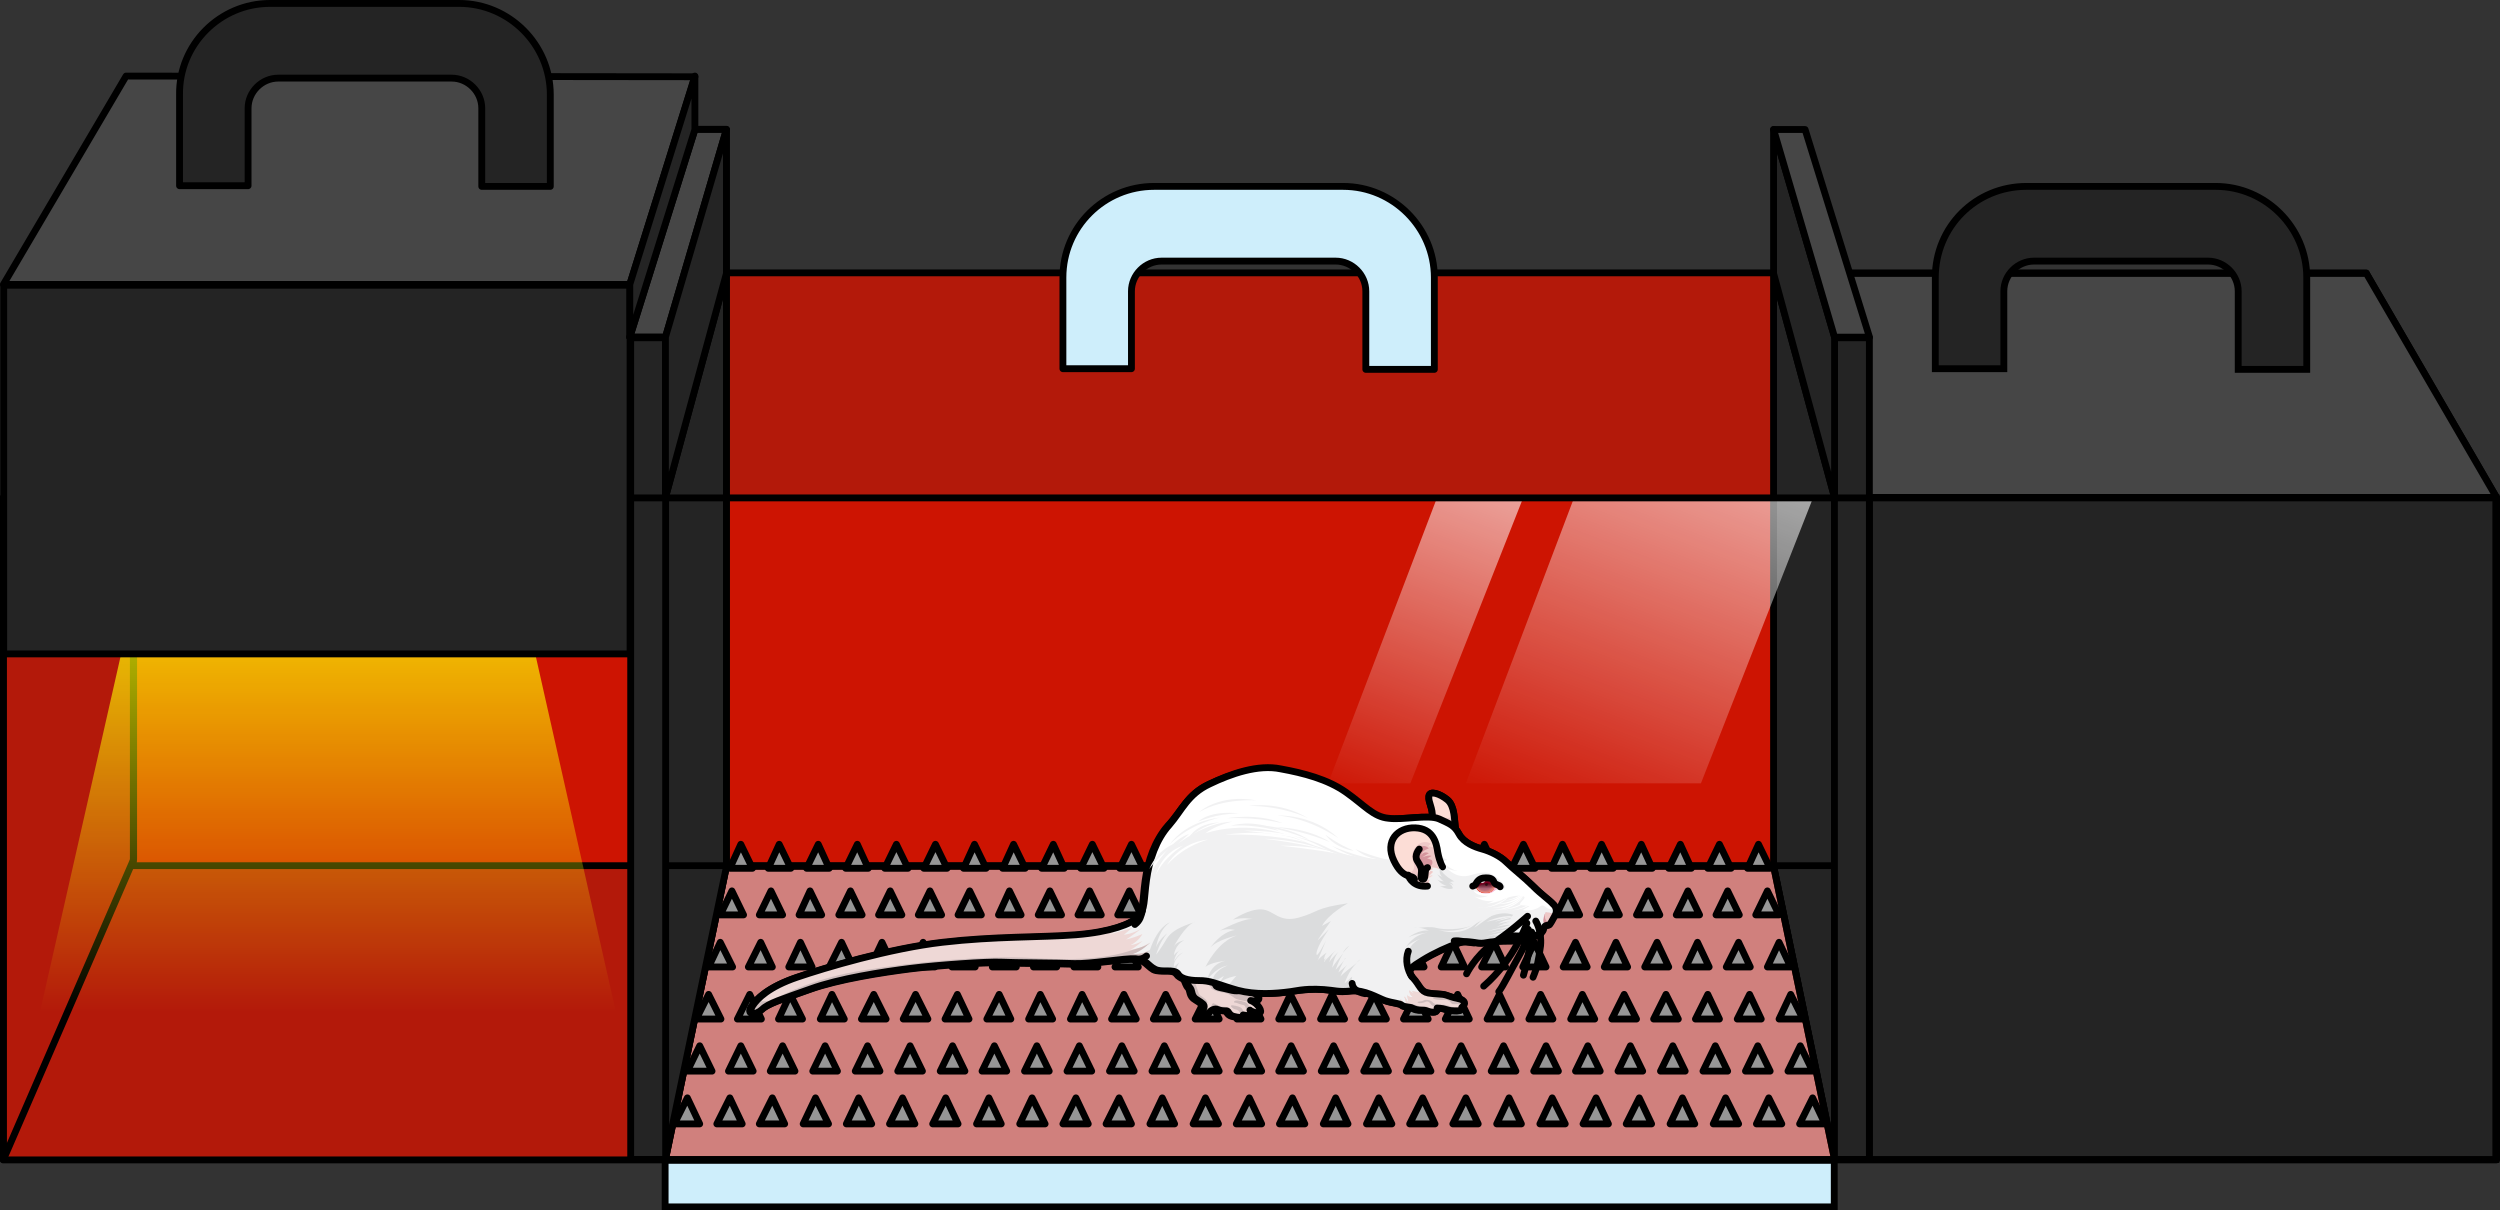 <?xml version="1.0" encoding="utf-8"?>
<!-- Generator: Adobe Illustrator 22.0.1, SVG Export Plug-In . SVG Version: 6.00 Build 0)  -->
<svg version="1.1" id="Layer_1" xmlns="http://www.w3.org/2000/svg" xmlns:xlink="http://www.w3.org/1999/xlink" x="0px" y="0px"
	 width="364.8px" height="176.6px" viewBox="0 0 364.8 176.6" style="enable-background:new 0 0 364.8 176.6;" xml:space="preserve"
	>
<rect x="0" y="0" width="364.8" height="176.6" fill="#333333" stroke="none"/>
<style type="text/css">
	.st0{opacity:0.8;fill:#D31300;}
	.st1{fill:#242424;stroke:#000000;stroke-linecap:round;stroke-linejoin:round;stroke-miterlimit:10;}
	.st2{fill:#CEEEFB;stroke:#000000;stroke-miterlimit:10;}
	.st3{opacity:0.5;fill:#D31300;}
	.st4{fill:none;stroke:#000000;stroke-linecap:round;stroke-linejoin:round;stroke-miterlimit:10;}
	.st5{fill:#CEEEFB;}
	.st6{fill:#464646;stroke:#000000;stroke-linecap:round;stroke-linejoin:round;stroke-miterlimit:10;}
	.st7{fill:#464646;}
	.st8{fill:#242424;stroke:#000000;stroke-miterlimit:10;}
	.st9{fill:#969696;stroke:#000000;stroke-linecap:round;stroke-linejoin:round;stroke-miterlimit:10;}
	.st10{fill:url(#SVGID_1_);}
	.st11{fill:url(#SVGID_2_);}
	.st12{fill:url(#SVGID_3_);}
	.st13{fill:#EED8D6;}
	.st14{fill:#CEBCBC;}
	.st15{fill:#FCDDD6;}
	.st16{fill:#EEC8C7;}
	.st17{fill:#F1F1F2;}
	.st18{fill:#FFFFFF;}
	.st19{fill:#DBDCDD;}
	.st20{fill:#D5959D;}
	.st21{fill:#F6B7D2;}
	.st22{fill:#EE4023;}
	.st23{fill:#E93D23;}
	.st24{fill:#E43A23;}
	.st25{fill:#DF3823;}
	.st26{fill:#DA3522;}
	.st27{fill:#D53222;}
	.st28{fill:#CF2F22;}
	.st29{fill:#CA2D22;}
	.st30{fill:#C52A22;}
	.st31{fill:#C02722;}
	.st32{fill:#BB2422;}
	.st33{fill:#B62122;}
	.st34{fill:#B11F21;}
	.st35{fill:#AC1C21;}
	.st36{fill:#A71921;}
	.st37{fill:#A21621;}
	.st38{fill:#9D1321;}
	.st39{fill:#981121;}
	.st40{fill:#920E21;}
	.st41{fill:#8D0B21;}
	.st42{fill:#880820;}
	.st43{fill:#830620;}
	.st44{fill:#7E0320;}
	.st45{fill:#790020;}
	.st46{opacity:0.1;fill:#FFFFFF;}
	.st47{opacity:0.4;fill:url(#SVGID_4_);}
	.st48{opacity:0.5;}
	.st49{opacity:0.8;fill:#FFFFFF;}
	.st50{opacity:0.4;fill:#FFFFFF;}
</style>
<g>
	
		<rect x="0.5" y="72.6" transform="matrix(-1 -4.489532e-11 4.489532e-11 -1 364.755 241.854)" class="st0" width="363.8" height="96.6"/>
	<g>
		
			<rect x="19.5" y="39.9" transform="matrix(-1 -4.489932e-11 4.489932e-11 -1 364.755 166.217)" class="st0" width="325.8" height="86.5"/>
		<polygon class="st1" points="258.8,39.9 258.8,126.4 267.7,169.1 267.7,72.6 		"/>
		<polygon class="st2" points="106,126.4 258.8,126.4 267.7,169.2 97.1,169.2 		"/>
		<polygon class="st3" points="106,126.4 258.8,126.4 267.7,169.2 97.1,169.2 		"/>
		<polygon class="st4" points="106,126.4 258.8,126.4 267.7,169.2 97.1,169.2 		"/>
		<g>
			
				<rect x="101.4" y="18.9" transform="matrix(-1 -4.695723e-11 4.695723e-11 -1 207.382 145.265)" class="st1" width="4.6" height="107.5"/>
			<polygon class="st1" points="97.1,72.6 106,39.9 106,126.5 97.1,169.1 			"/>
			
				<rect x="19.5" y="39.9" transform="matrix(-1 -4.489932e-11 4.489932e-11 -1 364.755 166.217)" class="st4" width="325.8" height="86.5"/>
		</g>
		<path class="st5" d="M168.4,27.2H196c7.3,0,13.3,6,13.3,13.3v13.4h-10V42.5c0-2.4-2-4.4-4.4-4.4h-25.4c-2.4,0-4.4,2-4.4,4.4v11.3
			h-10V40.5C155.1,33.1,161.1,27.2,168.4,27.2z"/>
		<path class="st4" d="M168.4,27.2H196c7.3,0,13.3,6,13.3,13.3v13.4h-10V42.5c0-2.4-2-4.4-4.4-4.4h-25.4c-2.4,0-4.4,2-4.4,4.4v11.3
			h-10V40.5C155.1,33.1,161.1,27.2,168.4,27.2z"/>
		<g>
			<polygon class="st4" points="19.5,39.9 0.5,72.6 0.5,169.2 19.5,125.4 			"/>
			<polygon class="st4" points="345.3,39.9 364.3,72.6 364.3,169.2 345.3,125.4 			"/>
			<polygon class="st6" points="272.8,72.6 262.6,39.9 345.3,39.9 364.3,72.6 			"/>
			<polygon class="st7" points="91.9,41.5 101.4,11.2 18.4,11.1 0.5,41.5 			"/>
			<polygon class="st6" points="91.9,41.5 101.4,11.2 18.4,11.1 0.5,41.5 			"/>
		</g>
		<path class="st8" d="M295.7,27.2h27.6c7.3,0,13.3,6,13.3,13.3v13.4h-10V42.5c0-2.4-2-4.4-4.4-4.4h-25.4c-2.4,0-4.4,2-4.4,4.4v11.3
			h-10V40.5C282.4,33.1,288.3,27.2,295.7,27.2z"/>
		
			<rect x="267.7" y="49.2" transform="matrix(-1 -4.700075e-11 4.700075e-11 -1 540.479 218.385)" class="st1" width="5.1" height="119.9"/>
		
			<rect x="91.9" y="49.2" transform="matrix(-1 -4.700075e-11 4.700075e-11 -1 189.03 218.385)" class="st1" width="5.1" height="119.9"/>
		<g>
			
				<rect x="97.1" y="169.2" transform="matrix(-1 -5.848001e-11 5.848001e-11 -1 364.755 345.306)" class="st2" width="170.6" height="6.8"/>
			<g>
				<polygon class="st9" points="264.5,160.2 266.3,164 262.6,164 				"/>
				<polygon class="st9" points="258.1,160.2 260,164 256.3,164 				"/>
				<polygon class="st9" points="251.8,160.2 253.7,164 250,164 				"/>
				<polygon class="st9" points="245.5,160.2 247.3,164 243.7,164 				"/>
				<polygon class="st9" points="239.2,160.2 241,164 237.3,164 				"/>
				<polygon class="st9" points="232.9,160.2 234.7,164 231,164 				"/>
				<polygon class="st9" points="226.5,160.2 228.4,164 224.7,164 				"/>
				<polygon class="st9" points="220.2,160.2 222,164 218.4,164 				"/>
				<polygon class="st9" points="213.9,160.2 215.7,164 212,164 				"/>
				<polygon class="st9" points="207.6,160.2 209.4,164 205.7,164 				"/>
				<polygon class="st9" points="201.2,160.2 203.1,164 199.4,164 				"/>
				<polygon class="st9" points="194.9,160.2 196.7,164 193.1,164 				"/>
				<polygon class="st9" points="188.6,160.2 190.4,164 186.7,164 				"/>
				<polygon class="st9" points="182.3,160.2 184.1,164 180.4,164 				"/>
				<polygon class="st9" points="175.9,160.2 177.8,164 174.1,164 				"/>
				<polygon class="st9" points="169.6,160.2 171.4,164 167.8,164 				"/>
				<polygon class="st9" points="163.3,160.2 165.1,164 161.4,164 				"/>
				<polygon class="st9" points="157,160.2 158.8,164 155.1,164 				"/>
				<polygon class="st9" points="150.6,160.2 152.5,164 148.8,164 				"/>
				<polygon class="st9" points="144.3,160.2 146.1,164 142.5,164 				"/>
				<polygon class="st9" points="138,160.2 139.8,164 136.1,164 				"/>
				<polygon class="st9" points="131.7,160.2 133.5,164 129.8,164 				"/>
				<polygon class="st9" points="125.3,160.2 127.2,164 123.5,164 				"/>
				<polygon class="st9" points="119,160.2 120.9,164 117.2,164 				"/>
				<polygon class="st9" points="112.7,160.2 114.5,164 110.8,164 				"/>
				<polygon class="st9" points="106.5,160.2 108.3,164 104.6,164 				"/>
				<polygon class="st9" points="100.3,160.2 102.1,164 98.4,164 				"/>
			</g>
			<g>
				<polygon class="st9" points="262.7,152.6 264.5,156.3 260.9,156.3 				"/>
				<polygon class="st9" points="256.5,152.6 258.3,156.3 254.7,156.3 				"/>
				<polygon class="st9" points="250.3,152.6 252.1,156.3 248.5,156.3 				"/>
				<polygon class="st9" points="244.1,152.6 245.9,156.3 242.3,156.3 				"/>
				<polygon class="st9" points="237.9,152.6 239.7,156.3 236.1,156.3 				"/>
				<polygon class="st9" points="231.7,152.6 233.5,156.3 229.9,156.3 				"/>
				<polygon class="st9" points="225.6,152.6 227.4,156.3 223.8,156.3 				"/>
				<polygon class="st9" points="219.4,152.6 221.2,156.3 217.6,156.3 				"/>
				<polygon class="st9" points="213.2,152.6 215,156.3 211.4,156.3 				"/>
				<polygon class="st9" points="207,152.6 208.8,156.3 205.2,156.3 				"/>
				<polygon class="st9" points="200.8,152.6 202.6,156.3 199,156.3 				"/>
				<polygon class="st9" points="194.6,152.6 196.4,156.3 192.8,156.3 				"/>
				<polygon class="st9" points="188.4,152.6 190.2,156.3 186.6,156.3 				"/>
				<polygon class="st9" points="182.3,152.6 184.1,156.3 180.5,156.3 				"/>
				<polygon class="st9" points="176.1,152.6 177.9,156.3 174.3,156.3 				"/>
				<polygon class="st9" points="169.9,152.6 171.7,156.3 168.1,156.3 				"/>
				<polygon class="st9" points="163.7,152.6 165.5,156.3 161.9,156.3 				"/>
				<polygon class="st9" points="157.5,152.6 159.3,156.3 155.7,156.3 				"/>
				<polygon class="st9" points="151.3,152.6 153.1,156.3 149.5,156.3 				"/>
				<polygon class="st9" points="145.1,152.6 146.9,156.3 143.3,156.3 				"/>
				<polygon class="st9" points="139,152.6 140.8,156.3 137.2,156.3 				"/>
				<polygon class="st9" points="132.8,152.6 134.6,156.3 131,156.3 				"/>
				<polygon class="st9" points="126.6,152.6 128.4,156.3 124.8,156.3 				"/>
				<polygon class="st9" points="120.4,152.6 122.2,156.3 118.6,156.3 				"/>
				<polygon class="st9" points="114.2,152.6 116,156.3 112.4,156.3 				"/>
				<polygon class="st9" points="108.1,152.6 109.9,156.3 106.3,156.3 				"/>
				<polygon class="st9" points="102.1,152.6 103.9,156.3 100.3,156.3 				"/>
			</g>
			<g>
				<polygon class="st9" points="261.3,145.1 263.1,148.7 259.6,148.7 				"/>
				<polygon class="st9" points="255.3,145.1 257,148.7 253.5,148.7 				"/>
				<polygon class="st9" points="249.2,145.1 250.9,148.7 247.4,148.7 				"/>
				<polygon class="st9" points="243.1,145.1 244.9,148.7 241.3,148.7 				"/>
				<polygon class="st9" points="237,145.1 238.8,148.7 235.2,148.7 				"/>
				<polygon class="st9" points="230.9,145.1 232.7,148.7 229.2,148.7 				"/>
				<polygon class="st9" points="224.8,145.1 226.6,148.7 223.1,148.7 				"/>
				<polygon class="st9" points="218.8,145.1 220.5,148.7 217,148.7 				"/>
				<polygon class="st9" points="212.7,145.1 214.4,148.7 210.9,148.7 				"/>
				<polygon class="st9" points="206.6,145.1 208.4,148.7 204.8,148.7 				"/>
				<polygon class="st9" points="200.5,145.1 202.3,148.7 198.7,148.7 				"/>
				<polygon class="st9" points="194.4,145.1 196.2,148.7 192.7,148.7 				"/>
				<polygon class="st9" points="188.3,145.1 190.1,148.7 186.6,148.7 				"/>
				<polygon class="st9" points="182.3,145.1 184,148.7 180.5,148.7 				"/>
				<polygon class="st9" points="176.2,145.1 177.9,148.7 174.4,148.7 				"/>
				<polygon class="st9" points="170.1,145.1 171.9,148.7 168.3,148.7 				"/>
				<polygon class="st9" points="164,145.1 165.8,148.7 162.2,148.7 				"/>
				<polygon class="st9" points="157.9,145.1 159.7,148.7 156.2,148.7 				"/>
				<polygon class="st9" points="151.8,145.1 153.6,148.7 150.1,148.7 				"/>
				<polygon class="st9" points="145.8,145.1 147.5,148.7 144,148.7 				"/>
				<polygon class="st9" points="139.7,145.1 141.4,148.7 137.9,148.7 				"/>
				<polygon class="st9" points="133.6,145.1 135.4,148.7 131.8,148.7 				"/>
				<polygon class="st9" points="127.5,145.1 129.3,148.7 125.7,148.7 				"/>
				<polygon class="st9" points="121.4,145.1 123.2,148.7 119.7,148.7 				"/>
				<polygon class="st9" points="115.3,145.1 117.1,148.7 113.6,148.7 				"/>
				<polygon class="st9" points="109.4,145.1 111.1,148.7 107.6,148.7 				"/>
				<polygon class="st9" points="103.4,145.1 105.2,148.7 101.6,148.7 				"/>
			</g>
			<g>
				<polygon class="st9" points="259.6,137.5 261.3,141.1 257.9,141.1 				"/>
				<polygon class="st9" points="253.7,137.5 255.4,141.1 251.9,141.1 				"/>
				<polygon class="st9" points="247.7,137.5 249.4,141.1 246,141.1 				"/>
				<polygon class="st9" points="241.8,137.5 243.5,141.1 240,141.1 				"/>
				<polygon class="st9" points="235.8,137.5 237.5,141.1 234.1,141.1 				"/>
				<polygon class="st9" points="229.9,137.5 231.6,141.1 228.1,141.1 				"/>
				<polygon class="st9" points="223.9,137.5 225.6,141.1 222.2,141.1 				"/>
				<polygon class="st9" points="218,137.5 219.7,141.1 216.2,141.1 				"/>
				<polygon class="st9" points="212,137.5 213.7,141.1 210.3,141.1 				"/>
				<polygon class="st9" points="206.1,137.5 207.8,141.1 204.3,141.1 				"/>
				<polygon class="st9" points="200.1,137.5 201.8,141.1 198.4,141.1 				"/>
				<polygon class="st9" points="194.2,137.5 195.9,141.1 192.4,141.1 				"/>
				<polygon class="st9" points="188.2,137.5 189.9,141.1 186.5,141.1 				"/>
				<polygon class="st9" points="182.3,137.5 184,141.1 180.5,141.1 				"/>
				<polygon class="st9" points="176.3,137.5 178,141.1 174.6,141.1 				"/>
				<polygon class="st9" points="170.4,137.5 172.1,141.1 168.6,141.1 				"/>
				<polygon class="st9" points="164.4,137.5 166.1,141.1 162.7,141.1 				"/>
				<polygon class="st9" points="158.5,137.5 160.2,141.1 156.7,141.1 				"/>
				<polygon class="st9" points="152.5,137.5 154.2,141.1 150.8,141.1 				"/>
				<polygon class="st9" points="146.6,137.5 148.3,141.1 144.8,141.1 				"/>
				<polygon class="st9" points="140.6,137.5 142.3,141.1 138.9,141.1 				"/>
				<polygon class="st9" points="134.7,137.5 136.4,141.1 132.9,141.1 				"/>
				<polygon class="st9" points="128.7,137.5 130.4,141.1 127,141.1 				"/>
				<polygon class="st9" points="122.8,137.5 124.5,141.1 121,141.1 				"/>
				<polygon class="st9" points="116.8,137.5 118.5,141.1 115.1,141.1 				"/>
				<polygon class="st9" points="111,137.5 112.7,141.1 109.2,141.1 				"/>
				<polygon class="st9" points="105.1,137.5 106.9,141.1 103.4,141.1 				"/>
			</g>
			<g>
				<polygon class="st9" points="257.9,130 259.6,133.5 256.2,133.5 				"/>
				<polygon class="st9" points="252.1,130 253.8,133.5 250.4,133.5 				"/>
				<polygon class="st9" points="246.3,130 248,133.5 244.6,133.5 				"/>
				<polygon class="st9" points="240.5,130 242.2,133.5 238.8,133.5 				"/>
				<polygon class="st9" points="234.6,130 236.3,133.5 233,133.5 				"/>
				<polygon class="st9" points="228.8,130 230.5,133.5 227.1,133.5 				"/>
				<polygon class="st9" points="223,130 224.7,133.5 221.3,133.5 				"/>
				<polygon class="st9" points="217.2,130 218.9,133.5 215.5,133.5 				"/>
				<polygon class="st9" points="211.4,130 213.1,133.5 209.7,133.5 				"/>
				<polygon class="st9" points="205.5,130 207.2,133.5 203.9,133.5 				"/>
				<polygon class="st9" points="199.7,130 201.4,133.5 198,133.5 				"/>
				<polygon class="st9" points="193.9,130 195.6,133.5 192.2,133.5 				"/>
				<polygon class="st9" points="188.1,130 189.8,133.5 186.4,133.5 				"/>
				<polygon class="st9" points="182.3,130 184,133.5 180.6,133.5 				"/>
				<polygon class="st9" points="176.4,130 178.1,133.5 174.8,133.5 				"/>
				<polygon class="st9" points="170.6,130 172.3,133.5 168.9,133.5 				"/>
				<polygon class="st9" points="164.8,130 166.5,133.5 163.1,133.5 				"/>
				<polygon class="st9" points="159,130 160.7,133.5 157.3,133.5 				"/>
				<polygon class="st9" points="153.2,130 154.9,133.5 151.5,133.5 				"/>
				<polygon class="st9" points="147.3,130 149,133.5 145.7,133.5 				"/>
				<polygon class="st9" points="141.5,130 143.2,133.5 139.8,133.5 				"/>
				<polygon class="st9" points="135.7,130 137.4,133.5 134,133.5 				"/>
				<polygon class="st9" points="129.9,130 131.6,133.5 128.2,133.5 				"/>
				<polygon class="st9" points="124.1,130 125.8,133.5 122.4,133.5 				"/>
				<polygon class="st9" points="118.2,130 119.9,133.5 116.6,133.5 				"/>
				<polygon class="st9" points="112.5,130 114.2,133.5 110.8,133.5 				"/>
				<polygon class="st9" points="106.8,130 108.5,133.5 105.1,133.5 				"/>
			</g>
			<g>
				<polygon class="st9" points="256.6,123.2 258.3,126.7 255,126.7 				"/>
				<polygon class="st9" points="250.9,123.2 252.6,126.7 249.2,126.7 				"/>
				<polygon class="st9" points="245.2,123.2 246.8,126.7 243.5,126.7 				"/>
				<polygon class="st9" points="239.5,123.2 241.1,126.7 237.8,126.7 				"/>
				<polygon class="st9" points="233.7,123.2 235.4,126.7 232.1,126.7 				"/>
				<polygon class="st9" points="228,123.2 229.7,126.7 226.4,126.7 				"/>
				<polygon class="st9" points="222.3,123.2 224,126.7 220.6,126.7 				"/>
				<polygon class="st9" points="216.6,123.2 218.2,126.7 214.9,126.7 				"/>
				<polygon class="st9" points="210.9,123.2 212.5,126.7 209.2,126.7 				"/>
				<polygon class="st9" points="205.1,123.2 206.8,126.7 203.5,126.7 				"/>
				<polygon class="st9" points="199.4,123.2 201.1,126.7 197.8,126.7 				"/>
				<polygon class="st9" points="193.7,123.2 195.4,126.7 192,126.7 				"/>
				<polygon class="st9" points="188,123.2 189.7,126.7 186.3,126.7 				"/>
				<polygon class="st9" points="182.3,123.2 183.9,126.7 180.6,126.7 				"/>
				<polygon class="st9" points="176.5,123.2 178.2,126.7 174.9,126.7 				"/>
				<polygon class="st9" points="170.8,123.2 172.5,126.7 169.2,126.7 				"/>
				<polygon class="st9" points="165.1,123.2 166.8,126.7 163.4,126.7 				"/>
				<polygon class="st9" points="159.4,123.2 161.1,126.7 157.7,126.7 				"/>
				<polygon class="st9" points="153.7,123.2 155.3,126.7 152,126.7 				"/>
				<polygon class="st9" points="147.9,123.2 149.6,126.7 146.3,126.7 				"/>
				<polygon class="st9" points="142.2,123.2 143.9,126.7 140.6,126.7 				"/>
				<polygon class="st9" points="136.5,123.2 138.2,126.7 134.8,126.7 				"/>
				<polygon class="st9" points="130.8,123.2 132.5,126.7 129.1,126.7 				"/>
				<polygon class="st9" points="125.1,123.2 126.7,126.7 123.4,126.7 				"/>
				<polygon class="st9" points="119.4,123.2 121,126.7 117.7,126.7 				"/>
				<polygon class="st9" points="113.7,123.2 115.4,126.7 112.1,126.7 				"/>
				<polygon class="st9" points="108.1,123.2 109.8,126.7 106.5,126.7 				"/>
			</g>
		</g>
		<rect x="272.8" y="72.6" class="st8" width="91.4" height="96.6"/>
		<g>
			
				<linearGradient id="SVGID_1_" gradientUnits="userSpaceOnUse" x1="95.589" y1="22.303" x2="49.306" y2="125.128" gradientTransform="matrix(1 0 0.411 1 137.204 0)">
				<stop  offset="0" style="stop-color:#FFFFFF"/>
				<stop  offset="1" style="stop-color:#FFFFFF;stop-opacity:0"/>
			</linearGradient>
			<polygon class="st10" points="264.5,72.8 248.2,114.3 213.9,114.3 229.7,72.6 			"/>
			
				<linearGradient id="SVGID_2_" gradientUnits="userSpaceOnUse" x1="59.904" y1="32.224" x2="20.068" y2="120.728" gradientTransform="matrix(1 0 0.411 1 137.204 0)">
				<stop  offset="0" style="stop-color:#FFFFFF"/>
				<stop  offset="1" style="stop-color:#FFFFFF;stop-opacity:0"/>
			</linearGradient>
			<polygon class="st11" points="222.2,72.8 205.8,114.3 193.8,114.3 209.7,72.6 			"/>
		</g>
		
			<linearGradient id="SVGID_3_" gradientUnits="userSpaceOnUse" x1="-184.979" y1="71.323" x2="-184.979" y2="147.721" gradientTransform="matrix(-1 0 0 1 -137.115 0)">
			<stop  offset="0" style="stop-color:#FFFF00"/>
			<stop  offset="1" style="stop-color:#FFFF00;stop-opacity:0"/>
		</linearGradient>
		<polygon class="st12" points="5.6,148.7 90.1,148.7 74.9,81.2 20.9,81.2 		"/>
		
			<rect x="0.5" y="72.6" transform="matrix(-1 -4.489532e-11 4.489532e-11 -1 364.755 241.854)" class="st4" width="363.8" height="96.6"/>
		
			<rect x="0.5" y="41.5" transform="matrix(-1 -4.489754e-11 4.489754e-11 -1 92.441 136.92)" class="st1" width="91.4" height="53.8"/>
		<path class="st1" d="M39.4,0.5h27.6c7.3,0,13.3,6,13.3,13.3v13.4h-10V15.8c0-2.4-2-4.4-4.4-4.4H40.6c-2.4,0-4.4,2-4.4,4.4v11.3
			h-10V13.8C26.1,6.5,32.1,0.5,39.4,0.5z"/>
		<polygon class="st6" points="101.4,18.9 106,18.9 97.1,49.2 91.9,49.2 		"/>
		<line class="st4" x1="91.9" y1="49.2" x2="97.1" y2="49.2"/>
		<polygon class="st1" points="267.7,49.2 258.8,18.9 258.8,39.9 267.7,72.6 		"/>
		<polygon class="st7" points="267.7,49.2 272.8,49.2 263.4,18.9 258.8,18.9 		"/>
		<polygon class="st6" points="267.7,49.2 272.8,49.2 263.4,18.9 258.8,18.9 		"/>
		<polygon class="st1" points="97.1,49.2 106,18.9 106,39.9 97.1,72.6 		"/>
		<g>
			<path class="st4" d="M226.6,131.9c-0.6-0.5-1.6-1.3-2.9-2.6c-1.3-1.3-3-2.6-3.9-3.5c-0.9-0.9-2.4-1.6-3.5-1.9
				c-1.1-0.3-2.8-1-3.4-2.2c-0.2-0.3-0.3-0.5-0.5-0.7l0,0c-0.2-1.3-0.1-3.4-1.2-4.3c-1.1-0.9-2.6-1.4-2.7-0.5
				c-0.1,0.9,0.6,1.7,0.5,3.1l0,0c-1.9-0.2-4.7,0.3-6.6,0.2c-2.2-0.2-3.5-1.9-6.2-3.8c-2.7-1.9-6.2-2.8-9.5-3.4
				c-3.3-0.6-7.2,0.7-10.4,2.2c-3.1,1.5-3.9,3.9-5.9,6c-1.9,2.2-2.9,5.1-3.3,8c-0.4,2.9-0.2,4.4-1.2,5.4c-1,1-4,2.2-9.1,2.6
				c-5.1,0.4-11.8,0.2-19.5,1.1c-7.7,0.9-17.1,3.7-21.2,5.1c-4.1,1.4-5.8,3.1-6.5,4.2c-0.7,1.1,0.5,1.4,1.4,0.5c1-0.9,2.9-1.5,7.1-3
				c4.2-1.5,10.7-2.5,14.6-3c4-0.5,11.2-1,13.2-0.9c2,0.1,8.3,0.1,10.6,0.2c2.4,0.1,7.4-0.8,9-0.7c1.6,0.1,1.8,0.9,2.8,1.5
				c1,0.5,2.8-0.2,3.4,0.7c0.2,0.3,0.6,0.5,1,0.7l0,0c0.3,0.5,0.3,0.9,0.7,1.3c0.3,0.4,0.1,1.2,1,1.7c0.8,0.5,1.1,0.7,1,1.1
				c-0.1,0.4-0.6,1.2-0.4,1.4c0.5,0.4,1-0.3,1.2-0.7c0.2-0.3,0.8-0.6,1.2-0.4c0.4,0.2,1,0.2,1.3,0.2c0.3,0,0.3,0.6,1,0.8
				c0.7,0.2,1.3,0.2,1.5,0.1c0.2-0.1-0.1-0.3-0.1-0.3s1,0.2,1.2,0.1c0.2-0.1-0.1-0.6-0.2-0.8c0.1,0.1,0.9,0.5,1.4,0.4
				c0.5-0.1-0.2-1.4-1.3-1.8c0,0,1.3,0.3,1.2-0.4c-0.1-0.5-1-0.8-1-0.8l-0.2,0c2.1,0.3,4.3,0.2,6-0.1c2.2-0.3,3.3-0.4,4.9-0.3
				c1.6,0.1,2.1,0.5,4,0.2c1.9-0.2,3.7,1,4.9,1.4c1.1,0.4,2.2,0.4,2.5,0.7c0.3,0.3,1.1,0.2,1.5,0.4c0.3,0.2,0.8,0.4,1.5,0.3
				c0.7,0,0.8,0.3,1.6,0.3c0.8,0,0.5-0.6,0.5-0.6s0.8,0,1.3,0.2c0.6,0.2,1,0.2,1.7,0.2c0.8,0,0.6-0.5,0.6-0.5s0.5-0.3,0.4-0.7
				c-0.1-0.3-0.4-0.5-1-0.6c-0.6-0.1-1.1-0.3-1.7-0.5c-0.6-0.2-1.5-0.1-2.6-0.3c-1.1-0.2-1.2-1.1-2.2-2.2c-1-1.1-0.1-1.6,1.4-2.6
				c1.6-1,3.7-2,5.3-2.5c1.5-0.5,2.6,0.2,3.7,0c1.1-0.2,2.1-0.3,4.2-0.3c2.1,0,2.3-0.3,3.3-0.7c1-0.4,1.1-0.8,1.2-1.2
				c0.1-0.4,0.4-0.3,0.7-0.4c0.2,0,0.6-0.9,0.9-1.4C227.2,133.1,227.2,132.5,226.6,131.9z M181.4,144.8c-0.7-0.2-0.9,0.2-2.3-0.2
				c-0.7-0.2-1.8-0.3-1.9-0.6c-0.1-0.3-0.1-0.6,0-0.5c0.9,0.2,1.9,0.7,3.4,1.1C180.9,144.7,181.2,144.7,181.4,144.8L181.4,144.8z"/>
			<g>
				<path class="st13" d="M173,142.9c0.3,0.5,0.3,0.9,0.7,1.3c0.3,0.4,0.1,1.2,1,1.7c0.8,0.5,1.1,0.7,1,1.1
					c-0.1,0.4-0.6,1.2-0.4,1.4c0.5,0.4,1-0.3,1.2-0.7c0.2-0.3,0.8-0.6,1.2-0.4c0.4,0.2,1,0.2,1.3,0.2c0.3,0,0.3,0.6,1,0.8
					c0.7,0.2,1.3,0.2,1.5,0.1c0.2-0.1-0.1-0.3-0.1-0.3s1,0.2,1.2,0.1c0.2-0.1-0.2-0.8-0.2-0.8c0,0.1,0.9,0.5,1.4,0.4
					c0.5-0.1-0.2-1.4-1.3-1.8c0,0,1.3,0.3,1.2-0.4c-0.1-0.5-1-0.8-1-0.8l-1.1-0.2c-0.7-0.2-0.9,0.2-2.3-0.2
					c-0.7-0.2-1.8-0.3-1.9-0.6c-0.1-0.3-0.1-0.6,0-0.5v-0.9H173L173,142.9z"/>
				<g>
					<path class="st14" d="M177.2,143.5v-0.9h-2c-0.1,0.2-0.3,0.6,0,0.7c0.4,0.1,1.5,0.5,1.5,0.8c0,0.2,0.5,0.5,1.5,0.7
						c1,0.1,1.5,0.5,1.9,0.8c0.4,0.3,1.2,0.4,1.7,0.5c0.2,0,0.6,0.2,1,0.3c0.4,0,0.8-0.1,0.7-0.5c-0.1-0.5-1-0.8-1-0.8l-1.1-0.2
						c-0.7-0.2-0.9,0.2-2.3-0.2c-0.7-0.2-1.8-0.3-1.9-0.6C177.1,143.7,177.1,143.4,177.2,143.5z"/>
					<path class="st14" d="M174.6,145.9c0.8,0.5,1.1,0.7,1,1.1c0,0.1-0.1,0.2-0.1,0.3c0.4-0.5,0.7-0.9,0.7-1c0-0.3-0.5-0.7-1-1
						c-0.4-0.3-0.3-0.6-0.6-1.3c-0.3-0.7-0.3-1.4-0.3-1.4l0-0.1H173l-0.1,0.4c0.3,0.5,0.3,0.9,0.7,1.3
						C174,144.6,173.8,145.4,174.6,145.9z"/>
					<path class="st14" d="M180.6,148.1c-0.5-0.1-0.6,0-0.9-0.5c-0.3-0.5-0.6-0.7-1.2-0.7c-0.6,0-1.1-0.4-1.4-0.5
						c-0.3-0.1-0.4,0.7-0.4,1.2c0.3-0.2,0.7-0.4,1-0.2c0.4,0.2,1,0.2,1.3,0.2c0.3,0,0.3,0.6,1,0.8c0.4,0.1,0.8,0.2,1.1,0.2
						C180.9,148.4,180.8,148.1,180.6,148.1z"/>
					<path class="st14" d="M182,148.1c-0.3-0.1-0.5-0.4-0.7-0.8c-0.2-0.4-0.8-0.5-1.4-0.6c-0.6-0.1-0.1,0.5,0.4,0.6
						c0.6,0.1,0.6,0.6,0.8,0.8c0.1,0.1,0.1,0.2,0.2,0.4c0.1-0.1-0.1-0.2-0.1-0.2s0.7,0.2,1,0.1C182.2,148.3,182.1,148.1,182,148.1z"
						/>
					<path class="st14" d="M182.2,146.7c-0.2-0.5-0.9-0.6-1.5-0.7c-0.6-0.1-0.8,0.3-0.5,0.3c0.3,0,0.5,0.2,1,0.3
						c0.6,0.1,0.5,0.3,0.7,0.8c0.1,0.1,0.2,0.3,0.3,0.4c0-0.1-0.1-0.2-0.1-0.2c0.1,0.1,0.9,0.5,1.4,0.4c0.2,0,0.2-0.3,0-0.6
						c-0.1,0-0.3,0.1-0.4,0.1C182.8,147.6,182.4,147.3,182.2,146.7z"/>
				</g>
				<path class="st4" d="M173,142.9c0.3,0.5,0.3,0.9,0.7,1.3c0.3,0.4,0.1,1.2,1,1.7c0.8,0.5,1.1,0.7,1,1.1c-0.1,0.4-0.6,1.2-0.4,1.4
					c0.5,0.4,1-0.3,1.2-0.7c0.2-0.3,0.8-0.6,1.2-0.4c0.4,0.2,1,0.2,1.3,0.2c0.3,0,0.3,0.6,1,0.8c0.7,0.2,1.3,0.2,1.5,0.1
					c0.2-0.1-0.1-0.3-0.1-0.3s1,0.2,1.2,0.1c0.2-0.1-0.2-0.8-0.2-0.8c0,0.1,0.9,0.5,1.4,0.4c0.5-0.1-0.2-1.4-1.3-1.8
					c0,0,1.3,0.3,1.2-0.4c-0.1-0.5-1-0.8-1-0.8l-1.1-0.2c-0.7-0.2-0.9,0.2-2.3-0.2c-0.7-0.2-1.8-0.3-1.9-0.6c-0.1-0.3-0.1-0.6,0-0.5
					v-0.9H173L173,142.9z"/>
			</g>
			<path class="st15" d="M212.4,121c-0.2-1.3-0.1-3.4-1.2-4.3c-1.1-0.9-2.6-1.4-2.7-0.5c-0.1,0.9,0.6,1.7,0.5,3.1l0.9,1.2L212.4,121
				z"/>
			<path class="st16" d="M212,118.1c0.3,2.5-2.6,0.6-3,0.2l0,0.1c0,0.3,0.1,0.6,0,0.9l0.9,1.2l2.5,0.5
				C212.3,120.2,212.3,119.1,212,118.1z"/>
			<path class="st4" d="M212.4,121c-0.2-1.3-0.1-3.4-1.2-4.3c-1.1-0.9-2.6-1.4-2.7-0.5c-0.1,0.9,0.6,1.7,0.5,3.1l0.9,1.2L212.4,121z
				"/>
			<path class="st17" d="M210,119.5c1.5,0.7,2.2,0.9,2.9,2.2c0.7,1.3,2.3,1.9,3.4,2.2c1.1,0.3,2.6,1,3.5,1.9
				c0.9,0.9,2.6,2.2,3.9,3.5c1.3,1.3,2.4,2,2.9,2.6c0.6,0.5,0.6,1.2,0.3,1.7c-0.3,0.5-0.7,1.4-0.9,1.4c-0.2,0-0.6,0-0.7,0.4
				c-0.1,0.4-0.2,0.8-1.2,1.2c-1,0.4-1.2,0.7-3.3,0.7c-2.1,0-3.1,0.1-4.2,0.3c-1.1,0.2-2.2-0.5-3.7,0c-1.5,0.5-3.7,1.5-5.3,2.5
				c-1.6,1-2.4,1.4-1.4,2.6c1,1.1,1.1,2,2.2,2.2c1.1,0.2,2,0.1,2.6,0.3c0.6,0.2,1.1,0.4,1.7,0.5c0.6,0.1,0.9,0.3,1,0.6
				c0.1,0.3-0.4,0.7-0.4,0.7s0.2,0.5-0.6,0.5c-0.8,0-1.1,0-1.7-0.2c-0.6-0.2-1.3-0.2-1.3-0.2s0.2,0.6-0.5,0.6
				c-0.8,0-0.9-0.3-1.6-0.3c-0.7,0-1.1-0.1-1.5-0.3c-0.3-0.2-1.1-0.1-1.5-0.4c-0.3-0.3-1.3-0.3-2.5-0.7c-1.1-0.4-3-1.6-4.9-1.4
				c-1.9,0.2-2.5-0.1-4-0.2c-1.6-0.1-2.7-0.1-4.9,0.3c-2.2,0.3-5.1,0.5-7.7-0.2c-2.5-0.7-3.6-1.3-5.1-1.4c-1.5,0-3.1-0.1-3.6-1
				c-0.6-0.8-2.4-0.1-3.4-0.7c-1-0.5-1.2-1.4-2.8-1.5c-1.6-0.1-6.6,0.8-9,0.7c-2.4-0.1-8.6-0.1-10.6-0.2c-2-0.1-9.2,0.4-13.2,0.9
				c-4,0.5-10.5,1.5-14.6,3c-4.2,1.5-6.2,2.1-7.1,3c-1,0.9-2.1,0.7-1.4-0.5c0.7-1.1,2.4-2.8,6.5-4.2c4.1-1.4,13.5-4.2,21.2-5.1
				c7.7-0.9,14.4-0.7,19.5-1.1c5.1-0.4,8.1-1.6,9.1-2.6c1-1,0.8-2.5,1.2-5.4c0.4-2.9,1.4-5.9,3.3-8c1.9-2.2,2.7-4.5,5.9-6
				c3.1-1.5,7.1-2.9,10.4-2.2c3.3,0.6,6.8,1.5,9.5,3.4c2.7,1.9,4,3.6,6.2,3.8C204.7,119.7,208.4,118.8,210,119.5z"/>
			<g>
				<path class="st18" d="M216,132.1c0.3,0,0.6,0,0.8,0C216.3,132.1,216,132.1,216,132.1z"/>
				<path class="st18" d="M226.9,132.3c-0.1-0.1-0.2-0.2-0.3-0.4c-0.6-0.5-1.6-1.3-2.9-2.6c-1.3-1.3-3-2.6-3.9-3.5
					c-0.9-0.9-2.4-1.6-3.5-1.9c-1.1-0.3-2.8-1-3.4-2.2c-0.7-1.3-1.4-1.5-2.9-2.2c-1.7-0.7-5.3,0.1-7.5,0c-2.2-0.2-3.5-1.9-6.2-3.8
					c-2.7-1.9-6.2-2.8-9.5-3.4c-3.3-0.6-7.2,0.7-10.4,2.2c-3.1,1.5-3.9,3.9-5.9,6c-1.9,2.1-2.9,5-3.3,7.9c1.7-2.8,4-6,6.3-6.7
					l-1.6,1.4c0,0,4-3.1,7.9-3.2c0,0-2.4,0.5-3.9,1.7c0,0,6.2-2.3,13.4,0.8c7.2,3.1,12.6,3.2,16,2.9c3.4-0.3,4.7-0.6,5.9,0.2
					l-0.8,0.2c0,0,1.2,1.2,2.3,1.4c0,0-1.3-0.1-1.8-0.6c0.5,0.5,1.8,1.8,3.7,1.2c2.4-0.7,3-0.4,4.2,0.7c1.2,1.1,1.2,1.4-0.7,1.5
					c-1.8,0.2-2.1,0.6-3.1,0c0,0,0.4,1,2.2,0.8c0,0-1.4,0.6-2.2,0c0,0,1.4,1.1,3,0.7c0,0-0.5,0.3-1.1,0.5c0.6-0.1,1.3-0.2,2.1-0.5
					c1.4-0.7,2.6-0.8,3.3-0.6c0.7,0.2-1.2,1.2-0.2,1.3c1.1,0.1,1.1,0.1,1.1,0.1l-1,0.6c0,0,1.4,0.3,2.5-0.5
					C225.5,131.6,225.6,133.3,226.9,132.3z"/>
				<path class="st18" d="M210.8,126.8c-0.1-0.1-0.2-0.2-0.2-0.2C210.7,126.6,210.7,126.7,210.8,126.8z"/>
			</g>
			<g>
				<path class="st15" d="M227.1,132.7C227.1,132.7,227.1,132.7,227.1,132.7L227.1,132.7C227.1,132.7,227.1,132.7,227.1,132.7z"/>
				<path class="st16" d="M227.1,132.9c0,0.1-0.1,0.3-0.3,0.4c-0.4,0.1-1-0.3-1.3-0.1c0,0-0.5,1.5,0.1,1.7c0.2,0.1,0.3,0.1,0.5,0.2
					c0.2-0.1,0.6-0.9,0.9-1.4C227.1,133.4,227.1,133.2,227.1,132.9z"/>
				<path class="st15" d="M227.1,132.8C227.1,132.8,227.1,132.8,227.1,132.8C227.1,132.8,227.1,132.8,227.1,132.8z"/>
			</g>
			<path class="st19" d="M196.7,131.8c-4.9,0.7-4.3,1.3-7.2,2.1c-2.9,0.8-3.6-1.1-5.4-1.2c-1.9-0.1-4.2,1.5-4.2,1.5
				c1.5-0.4,2.9-0.1,2.9-0.1c-1.5-0.1-4.8,1.7-4.8,1.7c1.3-0.4,2.2-0.1,2.2-0.1c-2.1,0.3-3.6,2.6-3.6,2.6c1-1.2,3.9-1.8,3.9-1.8
				c-2.9,0.9-4.6,4.6-4.6,4.6c0.8-0.7,2.9-0.9,2.9-0.9c-2.3,0.5-2.6,2.7-2.6,2.7c1.5-1.9,2.9-2,2.9-2c-2,0.8-2.2,2-2.2,2.4
				c0.1,0,0.1,0,0.2,0l1.5-0.9l-0.7,1.1c0,0,0,0,0,0c0.7-0.8,2.5-1.1,2.5-1.1c-0.8,0.9-1.2,1.5-1.2,1.5c0.5,0.2,1.1,0.4,1.8,0.6
				c2.5,0.7,5.5,0.6,7.7,0.2c1.9-0.3,3-0.4,4.2-0.3c-1.4-0.1-1.2-0.5-1-1.1c0.2-0.9,1.3-2.5,1.3-2.5l-1.2,1.3l1.5-2.3l-1.6,1.3
				l1.6-3.9c0,0-1.5,3-1.4,1.9c0.1-1.1,1.8-3.5,1.8-3.5s-0.7,0.7-1.5,1.5c-0.7,0.8,1.8-2.7,1.8-2.7l-1.3,0.7
				C193.9,133.3,196.7,131.8,196.7,131.8z"/>
			<g>
				<path class="st19" d="M172.1,138.7c0.3-0.2,0.4-0.3,0.4-0.3C172.4,138.5,172.3,138.6,172.1,138.7z"/>
				<path class="st19" d="M170.3,136.9c-1,1.7-1.6,2.4-1.6,2.4s0.5-1.8,1.6-3.1c0,0-1.2,0.9-1.6,2c0,0,0.3-2.4,2-3.6
					c0,0-1.7,0.5-2.9,4c0,0-1.3,0.8-2.6,1.5c0.2,0,0.4,0,0.5,0c1.6,0.1,1.8,0.9,2.8,1.5c0.9,0.5,2.6-0.1,3.3,0.6
					c-0.3-0.5-0.1-1.2,0.3-1.8l-0.8,0.7c0,0-0.2-1.1,1.3-2.1c0,0-0.7,0.2-1.3,1.3c0,0,0.2-1.1,0.8-1.6c-0.3,0.2-0.6,0.4-0.8,0.7
					c0,0,0.1-1.5,1.5-2.2c0,0-1.1,0.2-1.5,0.9c0,0,1.6-3.1,3.1-3.6C174.5,134.6,171.4,135.2,170.3,136.9z"/>
			</g>
			<g>
				<path class="st19" d="M195.9,139.1c0.5-0.6,1-1.1,1-1.1C196.5,138.2,196.2,138.6,195.9,139.1z"/>
				<path class="st19" d="M196.1,140.1l0.3-0.3C196.3,139.8,196.2,139.9,196.1,140.1z"/>
				<path class="st19" d="M197.9,140.5c0.4-0.3,0.6-0.5,0.6-0.5C198.3,140.1,198.1,140.3,197.9,140.5z"/>
				<path class="st19" d="M197.3,142.5l-1.1,1c0,0,0.6-1.9,1.8-3c-0.8,0.6-2.1,1.6-2.4,2c0,0,0.4-1.1,1-1.7l-1.3,1.1
					c0,0,0.4-1.2,0.9-1.8l-1.3,1.4c0,0,0.4-1.3,1.1-2.4c-0.6,0.7-1.3,1.6-1.6,2.1c0,0,0.2-1.5,0.9-2.3c0,0-1.2,1.1-1.3,1.5
					c0,0,0-0.8,0.9-1.7c0,0-1.4,1.2-1.7,1.7c0,0-0.1-0.8,0.4-1.4c0,0-1.7,1-2.6,3c-0.4,0.8-0.6,1.6-0.7,2.4c1.1-0.1,1.9-0.1,2.9,0
					c1.6,0.1,2.1,0.5,4,0.2c0.7-0.1,1.4,0,2.1,0.2l0.2,0C198.5,144.8,196.9,144.3,197.3,142.5z"/>
				<path class="st19" d="M196.5,140.8l0.2-0.2C196.6,140.7,196.6,140.7,196.5,140.8z"/>
			</g>
			<g>
				<path class="st19" d="M206.3,135.4c0,0,0.3-0.1,0.7-0.1C206.8,135.3,206.5,135.3,206.3,135.4z"/>
				<path class="st19" d="M220.7,137.4c-1.9-0.2-0.4-2.3-0.4-2.3c-0.3-0.8,0.5-1.6,0.5-1.6c-2.1-0.8-4.3,0.7-5.9,1.5
					c-1.7,0.7-4.2,0.7-5.3,0.4c-0.7-0.2-1.9-0.1-2.6,0c0.7,0,1.5,0.4,1.5,0.4c-1.5-0.2-3,1-3,1c1.1-0.6,2.8-0.7,2.8-0.7
					c-2.2,0.3-3.2,2.2-3.2,2.2c0.5-0.7,2.1-1.3,2.1-1.3c-1.9,1-2.1,2.6-1.8,4.4c0.1,0.4,0.2,0.7,0.4,0.9c-0.2-0.7,0.6-1.2,1.8-1.9
					c1.6-1,3.7-2,5.3-2.5c1.5-0.5,2.6,0.2,3.7,0C217.8,137.5,218.8,137.4,220.7,137.4C220.7,137.4,220.7,137.4,220.7,137.4z"/>
			</g>
			<path class="st20" d="M225.5,133.2c-0.2,0.6,0,1.1,0.3,1.3c0.3,0.2,0.2,0.4-0.2,0.4c-0.4-0.1-0.5-0.4-0.3-1.2
				c0.2-0.7,0.3-0.6,1.1-0.4c0.8,0.2,0.8-0.1,0.7-0.6c0,0,0,0.7-0.4,0.6C226.3,133.3,225.6,133,225.5,133.2z"/>
			<path class="st13" d="M164.9,138.6c0.8-0.3,1.8-1.3,1.8-1.3c-1.1,0.6-1.7,0.6-1.7,0.6c1.2-0.6,1.7-1.6,1.7-1.6
				c-1.4,0.6-2.4,0.8-2.4,0.8c0.4-0.2,2.4-1.7,2.4-1.7c-1.4,0.9-2.7,1-2.7,1l1.2-1c-1.1,0.3-3.4,1-3.4,1s0.6-0.2,2.5-1.3
				c0,0,0,0,0,0c-1.6,0.7-4.1,1.4-7.5,1.6c-5.1,0.4-11.8,0.2-19.5,1.1c-7.7,0.9-17.1,3.7-21.2,5.1c-4.1,1.4-5.8,3.1-6.5,4.2
				c-0.7,1.1,0.5,1.4,1.4,0.5c1-0.9,2.9-1.5,7.1-3c4.2-1.5,10.7-2.5,14.6-3c4-0.5,11.2-1,13.2-0.9c2,0.1,8.3,0.1,10.6,0.2
				c2,0.1,5.8-0.5,8-0.7c0,0,0.1,0,0.1,0c1.6-0.2,3-1.5,3-1.5c-1,0.6-2.6,0.6-2.6,0.6c1.2-0.3,2.6-1.7,2.6-1.7
				C166.7,138.4,164.9,138.6,164.9,138.6z"/>
			<g>
				<path class="st21" d="M215.4,128.8c-0.1,0.2-0.2,0.3-0.5,0.4c-0.3,0.1-0.2,0.3,0,0.3c0.2,0,0.3-0.2,0.5,0.1
					c0.2,0.2,0.4,0.8,1.4,0.8c1,0,1.2-0.4,1.5-0.6c0.3-0.2,0.6-0.1,0.6-0.4c0-0.3-0.7-0.2-0.9-0.7c-0.2-0.6-0.8-0.6-1.2-0.6
					C216.3,128,215.8,128.1,215.4,128.8z"/>
				<g>
					<path class="st22" d="M218.1,129.2c0,0.7-0.5,1.1-1.3,1.1c-0.8,0-1.4-0.4-1.4-1.1c0-0.7,0.6-1.2,1.4-1.2
						C217.6,128,218.1,128.6,218.1,129.2z"/>
					<path class="st23" d="M218.1,129.2c0,0.6-0.5,1.1-1.3,1.1c-0.8,0-1.4-0.4-1.4-1.1c0-0.6,0.6-1.2,1.4-1.2
						C217.6,128,218.1,128.6,218.1,129.2z"/>
					<path class="st24" d="M218.1,129.2c0,0.6-0.5,1.1-1.3,1.1c-0.8,0-1.4-0.4-1.4-1c0-0.6,0.6-1.2,1.4-1.2
						C217.6,128,218.1,128.6,218.1,129.2z"/>
					<path class="st25" d="M218.1,129.2c0,0.6-0.5,1.1-1.3,1.1c-0.8,0-1.4-0.4-1.4-1c0-0.6,0.6-1.2,1.4-1.2
						C217.6,128.1,218.1,128.6,218.1,129.2z"/>
					<path class="st26" d="M218,129.2c0,0.6-0.5,1-1.2,1c-0.7,0-1.3-0.4-1.3-1c0-0.6,0.6-1.2,1.3-1.2
						C217.5,128.1,218,128.6,218,129.2z"/>
					<path class="st27" d="M218,129.2c0,0.6-0.5,1-1.2,1c-0.7,0-1.3-0.4-1.3-1c0-0.6,0.6-1.1,1.3-1.1
						C217.5,128.1,218,128.6,218,129.2z"/>
					<path class="st28" d="M218,129.2c0,0.6-0.5,1-1.2,1c-0.7,0-1.3-0.4-1.3-1c0-0.6,0.6-1.1,1.3-1.1
						C217.5,128.1,218,128.6,218,129.2z"/>
					<path class="st29" d="M218,129.2c0,0.6-0.5,1-1.2,1s-1.3-0.4-1.3-1c0-0.6,0.6-1.1,1.3-1.1S218,128.6,218,129.2z"/>
					<path class="st30" d="M217.9,129.2c0,0.6-0.5,1-1.2,1s-1.3-0.4-1.3-1c0-0.6,0.6-1.1,1.3-1.1S217.9,128.6,217.9,129.2z"/>
					<path class="st31" d="M217.9,129.2c0,0.6-0.5,1-1.1,1c-0.7,0-1.2-0.4-1.2-0.9c0-0.6,0.5-1.1,1.2-1.1
						C217.4,128.1,217.9,128.6,217.9,129.2z"/>
					<path class="st32" d="M217.9,129.1c0,0.6-0.5,0.9-1.1,0.9c-0.7,0-1.2-0.4-1.2-0.9c0-0.6,0.5-1.1,1.2-1.1
						C217.4,128.1,217.9,128.6,217.9,129.1z"/>
					<path class="st33" d="M217.8,129.1c0,0.5-0.4,0.9-1.1,0.9c-0.7,0-1.2-0.4-1.2-0.9c0-0.5,0.5-1,1.2-1
						C217.4,128.1,217.8,128.6,217.8,129.1z"/>
					<path class="st34" d="M217.8,129.1c0,0.5-0.4,0.9-1.1,0.9c-0.7,0-1.2-0.3-1.2-0.9c0-0.5,0.5-1,1.2-1
						C217.4,128.1,217.8,128.6,217.8,129.1z"/>
					<path class="st35" d="M217.8,129.1c0,0.5-0.4,0.9-1.1,0.9c-0.6,0-1.1-0.3-1.1-0.9c0-0.5,0.5-1,1.1-1
						C217.4,128.1,217.8,128.6,217.8,129.1z"/>
					<path class="st36" d="M217.8,129.1c0,0.5-0.4,0.9-1.1,0.9c-0.6,0-1.1-0.3-1.1-0.9c0-0.5,0.5-1,1.1-1
						C217.3,128.1,217.8,128.6,217.8,129.1z"/>
					<path class="st37" d="M217.7,129.1c0,0.5-0.4,0.9-1,0.9c-0.6,0-1.1-0.3-1.1-0.8c0-0.5,0.5-1,1.1-1
						C217.3,128.2,217.7,128.6,217.7,129.1z"/>
					<path class="st38" d="M217.7,129.1c0,0.5-0.4,0.8-1,0.8c-0.6,0-1.1-0.3-1.1-0.8c0-0.5,0.5-0.9,1.1-0.9
						C217.3,128.2,217.7,128.6,217.7,129.1z"/>
					<path class="st39" d="M217.7,129.1c0,0.5-0.4,0.8-1,0.8c-0.6,0-1.1-0.3-1.1-0.8c0-0.5,0.5-0.9,1.1-0.9
						C217.3,128.2,217.7,128.6,217.7,129.1z"/>
					<path class="st40" d="M217.7,129.1c0,0.5-0.4,0.8-1,0.8c-0.6,0-1-0.3-1-0.8c0-0.5,0.5-0.9,1-0.9
						C217.3,128.2,217.7,128.6,217.7,129.1z"/>
					<path class="st41" d="M217.6,129.1c0,0.5-0.4,0.8-1,0.8c-0.6,0-1-0.3-1-0.8c0-0.5,0.5-0.9,1-0.9
						C217.2,128.2,217.6,128.6,217.6,129.1z"/>
					<path class="st42" d="M217.6,129.1c0,0.5-0.4,0.8-0.9,0.8c-0.6,0-1-0.3-1-0.8c0-0.5,0.4-0.9,1-0.9
						C217.2,128.2,217.6,128.6,217.6,129.1z"/>
					<path class="st43" d="M217.6,129c0,0.5-0.4,0.8-0.9,0.8c-0.5,0-1-0.3-1-0.7c0-0.5,0.4-0.9,1-0.9
						C217.2,128.2,217.6,128.6,217.6,129z"/>
					<path class="st44" d="M217.6,129c0,0.4-0.4,0.8-0.9,0.8c-0.5,0-1-0.3-1-0.7c0-0.4,0.4-0.8,1-0.8
						C217.2,128.2,217.6,128.6,217.6,129z"/>
					<path class="st45" d="M217.5,129c0,0.4-0.4,0.7-0.9,0.7c-0.5,0-0.9-0.3-0.9-0.7c0-0.4,0.4-0.8,0.9-0.8
						C217.2,128.2,217.5,128.6,217.5,129z"/>
				</g>
				<path class="st46" d="M216.8,128c-0.8,0-1.4,0.6-1.4,1.2c0,0.7,0.6,1.1,1.4,1.1c0.8,0,1.3-0.4,1.3-1.1
					C218.1,128.6,217.6,128,216.8,128z M216.8,130.2c-0.7,0-1.2-0.4-1.2-0.9c0-0.6,0.6-1.1,1.2-1.1c0.7,0,1.2,0.4,1.2,1
					C218,129.8,217.5,130.2,216.8,130.2z"/>
				<linearGradient id="SVGID_4_" gradientUnits="userSpaceOnUse" x1="216.812" y1="130.337" x2="216.812" y2="128.913">
					<stop  offset="0.461" style="stop-color:#FFFFFF"/>
					<stop  offset="1" style="stop-color:#000000"/>
				</linearGradient>
				<path class="st47" d="M217,128.9c-0.6,0-1.1,0.3-1.5,0.7c0.2,0.4,0.7,0.7,1.3,0.7c0.8,0,1.3-0.4,1.3-1
					C217.8,129.1,217.4,128.9,217,128.9z"/>
				<path class="st48" d="M217.1,129.1c0,0.1-0.1,0.2-0.2,0.2c-0.1,0-0.2-0.1-0.2-0.2c0-0.1,0.1-0.2,0.2-0.2
					C217,128.8,217.1,128.9,217.1,129.1z"/>
				<path class="st49" d="M216.7,128.4c0.1,0.1,0,0.3-0.2,0.4c-0.2,0.1-0.4,0.1-0.5-0.1c-0.1-0.1,0-0.3,0.2-0.4
					C216.5,128.2,216.7,128.3,216.7,128.4z"/>
				<path class="st50" d="M217.6,128.6c0,0.1-0.2,0.1-0.3,0c-0.1-0.1-0.2-0.2-0.2-0.3c0-0.1,0.2-0.1,0.3,0
					C217.6,128.4,217.6,128.5,217.6,128.6z"/>
				<path class="st4" d="M218.9,129.4c0-0.3-0.7-0.2-0.9-0.7c-0.2-0.6-0.8-0.6-1.2-0.6c-0.5,0-1,0.1-1.4,0.8
					c-0.1,0.2-0.2,0.3-0.5,0.4"/>
			</g>
			<g>
				<path class="st14" d="M110.4,146.1c-0.7,0.9-0.5,1.7,0.9,0.7c0.2-0.2,0.6-0.4,1.1-0.7L110.4,146.1
					C110.4,146.1,110.4,146.1,110.4,146.1z"/>
				<path class="st14" d="M165.3,139.2c1.2-0.3,2.6-1.7,2.6-1.7c-0.9,0.7-2,0.9-2.6,1.1c-4.2,1.5-9.7,1.5-14.6,1.2
					c-6.6-0.4-16.9,0.5-24.8,1.8c-6.4,1-11.2,3.2-13.5,4.5l1.6,0c1.1-0.4,2.4-0.9,4.2-1.5c4.2-1.5,10.7-2.5,14.6-3
					c4-0.5,11.2-1,13.2-0.9c2,0.1,8.3,0.1,10.6,0.2c2,0.1,5.8-0.5,8-0.7c0,0,0.1,0,0.1,0c1.6-0.2,3-1.5,3-1.5
					C166.9,139.3,165.3,139.2,165.3,139.2z"/>
			</g>
			<g>
				<path class="st13" d="M206,144.6C206,144.6,206.1,144.6,206,144.6C206.1,144.5,206,144.5,206,144.6z"/>
				<path class="st13" d="M213.3,147.1c0,0,0.5-0.3,0.4-0.7c-0.1-0.3-0.4-0.5-1-0.6c-0.6-0.1-1.1-0.3-1.7-0.5
					c-0.6-0.2-1.5-0.1-2.6-0.3c-0.4-0.1-0.7-0.3-1-0.6h0c-0.7-0.5-1-0.5-1-0.5l0.8,0.9c0,0-1-0.1-1.2-0.2c0.1,0.1,0.2,0.2,0.4,0.4
					c-0.2-0.1-0.5-0.2-0.8-0.5c0,0,0.1,0.9,0.7,1c0,0-0.9,0.1-1-0.4c0,0,0.2,0.8,0.2,1.3c0,0-0.3-0.8-0.6-1c0,0,0.3,0.7,0.2,1
					c-0.1,0.3-0.2,0.1-0.2,0.1l-0.5-0.7c0,0-0.3,0.6,0,0.9c0.1,0,0.1,0.1,0.2,0.1c0.3,0.3,1.1,0.2,1.5,0.4c0.3,0.2,0.8,0.4,1.5,0.3
					c0.7,0,0.8,0.3,1.6,0.3c0.8,0,0.5-0.6,0.5-0.6s0.8,0,1.3,0.2c0.6,0.2,1,0.2,1.7,0.2C213.5,147.6,213.3,147.1,213.3,147.1z"/>
			</g>
			<g>
				<path class="st13" d="M206,144.6C206,144.6,206.1,144.6,206,144.6C206.1,144.5,206,144.5,206,144.6z"/>
				<path class="st13" d="M213.3,147.1c0,0,0.5-0.3,0.4-0.7c-0.1-0.3-0.4-0.5-1-0.6c-0.6-0.1-1.1-0.3-1.7-0.5
					c-0.6-0.2-1.5-0.1-2.6-0.3c-0.4-0.1-0.7-0.3-1-0.6h0c-0.7-0.5-1-0.5-1-0.5l0.8,0.9c0,0-1-0.1-1.2-0.2c0.1,0.1,0.2,0.2,0.4,0.4
					c-0.2-0.1-0.5-0.2-0.8-0.5c0,0,0.1,0.9,0.7,1c0,0-0.9,0.1-1-0.4c0,0,0.2,0.8,0.2,1.3c0,0-0.3-0.8-0.6-1c0,0,0.3,0.7,0.2,1
					c-0.1,0.3-0.2,0.1-0.2,0.1l-0.5-0.7c0,0-0.3,0.6,0,0.9c0.1,0,0.1,0.1,0.2,0.1c0.3,0.3,1.1,0.2,1.5,0.4c0.3,0.2,0.8,0.4,1.5,0.3
					c0.7,0,0.8,0.3,1.6,0.3c0.8,0,0.5-0.6,0.5-0.6s0.8,0,1.3,0.2c0.6,0.2,1,0.2,1.7,0.2C213.5,147.6,213.3,147.1,213.3,147.1z"/>
			</g>
			<g>
				<path class="st14" d="M213.7,146.4c-0.1-0.2-0.2-0.3-0.3-0.4c-0.2,0.2-0.6,0.2-0.9,0.2c-0.6-0.1-0.9-0.2-1.5-0.5
					c-0.6-0.3-2-0.1-1.9,0c0.1,0.1,1,0.3,1.7,0.2c0.7-0.1,0.9,0.5,1.1,0.6c0.2,0.1,1.3-0.1,1.4,0.2c0,0.4-0.5,0.4-1.1,0.3
					c-0.5-0.1-1.1-0.4-1.7-0.4c-0.6,0-1.2,0-1.5-0.4c-0.3-0.3-1-0.4-1.3-0.2c-0.3,0.2-1.1,0.1-0.8,0.3c0.2,0.2,0.9,0,1.1-0.1
					c0.2-0.1,0.4-0.1,0.6,0.1c0.2,0.2,0.3,0.5,0.8,0.6c0.1,0,0.3,0.1,0.4,0.2c0.1,0,0.8,0,1.3,0.2c0.6,0.2,1,0.2,1.7,0.2
					c0.8,0,0.6-0.5,0.6-0.5S213.8,146.8,213.7,146.4z"/>
				<path class="st14" d="M204.6,146.8c0.3,0.3,1.1,0.2,1.5,0.4c0.3,0.2,0.8,0.4,1.5,0.3c0.7,0,0.8,0.3,1.6,0.3
					c0.2,0,0.4-0.1,0.4-0.1c-0.1-0.2-0.2-0.3-0.3-0.3c-0.4,0-0.7-0.2-0.9-0.4c-0.2-0.2-0.6-0.1-1-0.1c-0.4,0-0.6-0.3-1.4-0.4
					C205.2,146.6,204.6,146.8,204.6,146.8"/>
			</g>
			<path class="st17" d="M209.9,135.7c0,0,3.8,0.8,6.1-1.7C216,134,214.3,137,209.9,135.7z"/>
			<path class="st17" d="M216.9,134.5c0,0,2.1-1,3.9-0.8L216.9,134.5z"/>
			<path class="st17" d="M218.1,134.5c0,0,1.8-0.8,2.9-0.7L218.1,134.5z"/>
			<path class="st17" d="M219.1,134.9c0,0,1.8-0.8,2.9-0.7L219.1,134.9z"/>
			<path class="st17" d="M217,135.9c0,0,1.7-0.6,2.8-0.6L217,135.9z"/>
			<path class="st17" d="M216.8,136.7c0,0,1.7-0.6,2.8-0.6L216.8,136.7z"/>
			<path class="st17" d="M217.5,136.2c0,0,1.7-0.6,2.8-0.6L217.5,136.2z"/>
			<path class="st17" d="M215.1,135.4c0,0,1.5-1.9,3.3-2.3L215.1,135.4z"/>
			<path class="st17" d="M220.4,136.9c0,0-1.2-0.3-3.3,0.3C217.1,137.3,219.1,136,220.4,136.9z"/>
			<path class="st17" d="M221.2,136.3c0,0-1.2-0.3-3.3,0.3C218,136.6,219.9,135.3,221.2,136.3z"/>
			<path class="st17" d="M222,135.7c0,0-1.2-0.3-3.3,0.3C218.7,136.1,220.7,134.8,222,135.7z"/>
			<path class="st17" d="M222.2,135.3c0,0-1.2-0.3-3.3,0.3C218.9,135.6,220.9,134.3,222.2,135.3z"/>
			<path class="st17" d="M221.5,135c0,0-1.2-0.3-3.3,0.3C218.3,135.4,220.2,134.1,221.5,135z"/>
			<path class="st17" d="M221.9,134.5c0,0-1.2-0.3-3.3,0.3C218.6,134.8,220.5,133.5,221.9,134.5z"/>
			<g>
				<g>
					<path class="st15" d="M210.5,126.5c0,0-0.3-0.4-0.5-1.4c0-0.3-0.1-0.5-0.1-0.7c-0.2-1.5-0.7-3.5-3.3-3.6
						c-2.5-0.1-4.5,1.9-3.1,4.8c0.4,0.8,0.8,1.3,1.2,1.7c0,0,0.1,0,0.1,0.1c0.3,0.2,0.6,0.4,0.8,0.4h0c0,0,0.3,1.3,1.9,1.6
						c0.9,0.2,1.1-1,1.1-1l-0.5,0.3c-0.2-0.3,1-0.9,1-0.9c-0.3,0-0.7,0.3-0.7,0.3c0.1-0.3,0.7-0.8,0.7-0.8c-0.4-0.3-0.7,0.2-0.7,0.2
						c0-0.5,0.7-0.6,0.7-0.6c-0.4-0.3-0.6-0.1-0.7,0c0.4-0.6,1.6-0.1,1.6-0.1l-0.4-0.9l0.6,0.6c0,0,0-0.2,0-0.4
						C210.2,126.2,210.3,126.4,210.5,126.5z"/>
					<path class="st16" d="M204.6,127.1c-0.6-0.6,1,0.5,1.5,0c0.4-0.5,0.3-0.7,0-1.8c-0.3-1.1,1-3.1,2.7-2.2l-0.4,0.4
						c0,0,1.3,0.1,1.5,0.9c0.2,0.8,0.3,2.1,0.3,2.1l-0.6-0.6l0.4,0.9c0,0-1.2-0.6-1.6,0.1c0,0,0.3-0.4,0.7-0.1c0,0-0.7,0.1-0.7,0.6
						c0,0,0.3-0.5,0.7-0.2c0,0-0.6,0.5-0.7,0.8c0,0,0.4-0.3,0.7-0.3c0,0-1.1,0.5-1,0.9l0.5-0.3c0,0-0.2,1.2-1.1,1
						c-1.6-0.3-1.9-1.6-1.9-1.6S204.9,127.5,204.6,127.1z"/>
					<path class="st20" d="M208.3,126.5c-0.6,0-0.2,1.6-0.6,1.7c-0.4,0.1-0.4-0.2-0.3-0.9c0.1-0.7-0.2-1-0.6-1.8
						c-0.5-0.8,0.3-1.7,0.3-1.7c0.7-0.8,1.4,0,1.4,0s-1.1,0.3-1.1,1c0,0,0.3-0.7,1.1-0.3l-1,0.6c0,0,1-0.4,1.4-0.2l-0.7,0.4
						c0,0,0.1-0.1,0.7,0.2C209,125.5,209.3,126.4,208.3,126.5z"/>
				</g>
				<path class="st4" d="M210.5,126.5c0,0-0.4-0.6-0.7-2.1c-0.2-1.5-0.7-3.5-3.3-3.6c-2.5-0.1-4.5,1.9-3.1,4.8
					c1.4,2.9,2.7,1.9,3,2.7"/>
				<path class="st4" d="M205.5,127.7c0.1,0.5,0.9,1.8,2.8,1.6"/>
				<path class="st4" d="M207.1,123.9c0,0-0.8,0.9-0.3,1.7c0.5,0.8,0.7,1.1,0.6,1.8c-0.1,0.7,0,1,0.3,0.9c0.4-0.1,0.1-1.6,0.6-1.7"
					/>
				<path class="st19" d="M212.2,128.6c0,0-1.6-0.8-2.1-1.9c0,0-0.2,0.9,0.4,1.3c0,0-0.7-0.3-0.8-0.5c0,0,0.5,0.9,1,1.1
					c0,0-0.7,0-1-0.3c0,0,0.7,0.9,1.4,0.9c0,0-0.8,0.2-1,0.1c0,0,1.4,0.7,1.9,0.3c0,0-0.1-0.5-0.6-0.7c0,0,0.3,0,0.7,0.3
					c0,0-0.2-0.4-0.6-0.5L212.2,128.6z"/>
			</g>
			<g>
				<g>
					<path class="st4" d="M210,119.5c1.5,0.7,2.2,0.9,2.9,2.2c0.7,1.3,2.3,1.9,3.4,2.2c1.1,0.3,2.6,1,3.5,1.9
						c0.9,0.9,2.6,2.2,3.9,3.5c1.3,1.3,2.4,2,2.9,2.6c0.6,0.5,0.6,1.2,0.3,1.7c-0.3,0.5-0.7,1.4-0.9,1.4c-0.2,0-0.6,0-0.7,0.4
						c-0.1,0.4-0.2,0.8-1.2,1.2c-1,0.4-1.2,0.7-3.3,0.7c-2.1,0-3.1,0.1-4.2,0.3c-1.1,0.2-2.2-0.5-3.7,0c-1.5,0.5-3.7,1.5-5.3,2.5
						c-1.6,1-2.4,1.4-1.4,2.6c1,1.1,1.1,2,2.2,2.2c1.1,0.2,2,0.1,2.6,0.3c0.6,0.2,1.1,0.4,1.7,0.5c0.6,0.1,0.9,0.3,1,0.6
						c0.1,0.3-0.4,0.7-0.4,0.7s0.2,0.5-0.6,0.5c-0.8,0-1.1,0-1.7-0.2c-0.6-0.2-1.3-0.2-1.3-0.2s0.2,0.6-0.5,0.6
						c-0.8,0-0.9-0.3-1.6-0.3c-0.7,0-1.1-0.1-1.5-0.3c-0.3-0.2-1.1-0.1-1.5-0.4c-0.3-0.3-1.3-0.3-2.5-0.7c-1.1-0.4-3-1.6-4.9-1.4
						c-1.9,0.2-2.5-0.1-4-0.2c-1.6-0.1-2.7-0.1-4.9,0.3c-2.2,0.3-5.1,0.5-7.7-0.2c-2.5-0.7-3.6-1.3-5.1-1.4c-1.5,0-3.1-0.1-3.6-1
						c-0.6-0.8-2.4-0.1-3.4-0.7c-1-0.5-1.2-1.4-2.8-1.5c-1.6-0.1-6.6,0.8-9,0.7c-2.4-0.1-8.6-0.1-10.6-0.2c-2-0.1-9.2,0.4-13.2,0.9
						c-4,0.5-10.5,1.5-14.6,3c-4.2,1.5-6.2,2.1-7.1,3c-1,0.9-2.1,0.7-1.4-0.5c0.7-1.1,2.4-2.8,6.5-4.2c4.1-1.4,13.5-4.2,21.2-5.1
						c7.7-0.9,14.4-0.7,19.5-1.1c5.1-0.4,8.1-1.6,9.1-2.6c1-1,0.8-2.5,1.2-5.4c0.4-2.9,1.4-5.9,3.3-8c1.9-2.2,2.7-4.5,5.9-6
						c3.1-1.5,7.1-2.9,10.4-2.2c3.3,0.6,6.8,1.5,9.5,3.4c2.7,1.9,4,3.6,6.2,3.8C204.7,119.7,208.4,118.8,210,119.5z"/>
					<path class="st4" d="M206,142.5c-0.6-0.9-1-2.4-0.5-3.7"/>
					<path class="st4" d="M212.2,137.3c0.7-0.1,1.8,0.2,2.9,0.3"/>
					<path class="st4" d="M199.2,145c-1.1-0.2-1.8-0.7-1.9-1.5"/>
					<path class="st4" d="M165.6,134.9c0.8-0.6,0.9-1.3,1.1-2"/>
					<path class="st4" d="M165.6,140.1c1.2-0.2,1.3-0.3,1.7-0.6"/>
					<path class="st4" d="M224.8,136.3c-0.7,0.2-1.6,0.3-2.5,0.3c-0.9,0-1.9-0.1-2.1,0"/>
				</g>
			</g>
			<path class="st18" d="M223.4,129.5c0,0-2,2-4.8,2C218.6,131.4,221.6,131.8,223.4,129.5z"/>
			<path class="st18" d="M220.5,130.5c0,0-2,2-4.8,2C215.6,132.4,218.6,132.8,220.5,130.5z"/>
			<path class="st18" d="M223,129.9c0,0-2,2-4.8,2C218.2,131.9,221.2,132.3,223,129.9z"/>
			<path class="st18" d="M222.6,130.4c0,0-2,2-4.8,2C217.8,132.4,220.8,132.8,222.6,130.4z"/>
			<path class="st18" d="M222.4,130.8c0,0-2,2-4.8,2C217.6,132.8,220.6,133.1,222.4,130.8z"/>
			<path class="st18" d="M223.7,130.7c0,0-2,2-4.8,2C218.9,132.7,221.8,133,223.7,130.7z"/>
			<path class="st18" d="M224.6,130.9c0,0-2,2-4.8,2C219.8,132.8,222.7,133.2,224.6,130.9z"/>
			<path class="st18" d="M178.8,121.8c0,0,7-1.1,11.6,1.1C190.4,122.9,185.7,121.6,178.8,121.8z"/>
			<path class="st18" d="M184.5,122.4c0,0,4.4,0,8.7,1.6C193.3,124,189.8,123,184.5,122.4z"/>
			<path class="st18" d="M195.3,124.6c0,0-2.5-1.2-8.5-1.2C186.8,123.4,192.5,124,195.3,124.6z"/>
			<path class="st18" d="M190,122.4c0,0-2.5-1.2-8.5-1.2C181.5,121.2,187.2,121.8,190,122.4z"/>
			<path class="st17" d="M183.2,120.4c0,0,4.5,0,7.9,2.2C191,122.6,188.2,121.1,183.2,120.4z"/>
			<path class="st17" d="M186.2,120.7c0,0,4.5,0,7.9,2.2C194,122.9,191.2,121.5,186.2,120.7z"/>
			<path class="st17" d="M179,119.4c0,0,4.4-0.8,8.1,0.7C187.1,120.2,184.1,119.2,179,119.4z"/>
			<path class="st17" d="M188.7,122c0,0,2.7,0.5,4.8,1.6c2.1,1.1,6.2,2,7.4,2.1c0,0-4.6-0.7-6.1-1.2
				C193.3,124,191.9,122.8,188.7,122z"/>
			<g>
				<path class="st4" d="M222.9,133.7c0,0-2.4,2.2-5.1,4c-2.6,1.9-3.8,4.4-3.8,4.4"/>
				<path class="st4" d="M222.8,134.7c0,0-1.7,5.2-6.3,9.2"/>
				<path class="st4" d="M223,135.6c0,0-0.1,1.8-1.3,3.8c-1.2,2.1-2.3,4.4-3,5.3"/>
				<path class="st4" d="M223.5,136c0,0-0.4,3.7-1.2,6.3"/>
				<path class="st4" d="M224.1,134.4c0,0,0.9,1.4,0.7,3.6c-0.3,2.2-0.5,3.2-1.1,4.6"/>
			</g>
			<path class="st17" d="M170.7,123.2c0,0,2.1-3.3,7.3-3.9C178,119.3,173.6,120.2,170.7,123.2z"/>
			<path class="st17" d="M180.8,118.7c0,0-3.9-0.6-6,1.2C174.9,119.9,177.4,118.7,180.8,118.7z"/>
			<path class="st17" d="M173.3,122.6c0,0,0.9-2.6,5-2.6C178.3,119.9,175.2,120.3,173.3,122.6z"/>
			<path class="st17" d="M172,122.9c0,0-2.9,0.6-4.3,3.9C167.7,126.8,169.4,124.4,172,122.9z"/>
			<path class="st17" d="M179.6,120.5c0,0,3.1-1.1,7,0.7C186.5,121.3,183.3,120.2,179.6,120.5z"/>
			<path class="st17" d="M175,118.5c0,0,2.8-2.7,8.4-1.7C183.4,116.8,178.5,116.4,175,118.5z"/>
			<path class="st17" d="M182.3,117.6c0,0,4.3-0.8,8.6,1.8C190.9,119.4,187.3,117.6,182.3,117.6z"/>
			<path class="st17" d="M186.4,119c0,0,5-0.3,8.9,3.3C195.2,122.3,191.3,119.4,186.4,119z"/>
			<path class="st17" d="M194.3,123.4c0,0,3.3,1.6,7.9,2.3C202.2,125.7,198.4,126,194.3,123.4z"/>
			<path class="st17" d="M197.8,123.9c0,0,1.8,0.9,4.9,1.6C202.7,125.6,199.6,125.6,197.8,123.9z"/>
			<path class="st17" d="M193.4,121.8c0,0,2,1.5,4.1,2.3C197.5,124.2,194.9,123.8,193.4,121.8z"/>
			<path class="st18" d="M170.3,126.2c0,0,1.7-3.2,6-3.7C176.4,122.5,173,123.2,170.3,126.2z"/>
			<path class="st18" d="M168.7,127.6c0,0,0.7-3.1,3.9-4.2C172.6,123.4,169.8,125.1,168.7,127.6z"/>
		</g>
		<polygon class="st1" points="101.4,18.9 101.4,11.1 91.9,41.5 91.9,49.2 		"/>
	</g>
</g>
</svg>
